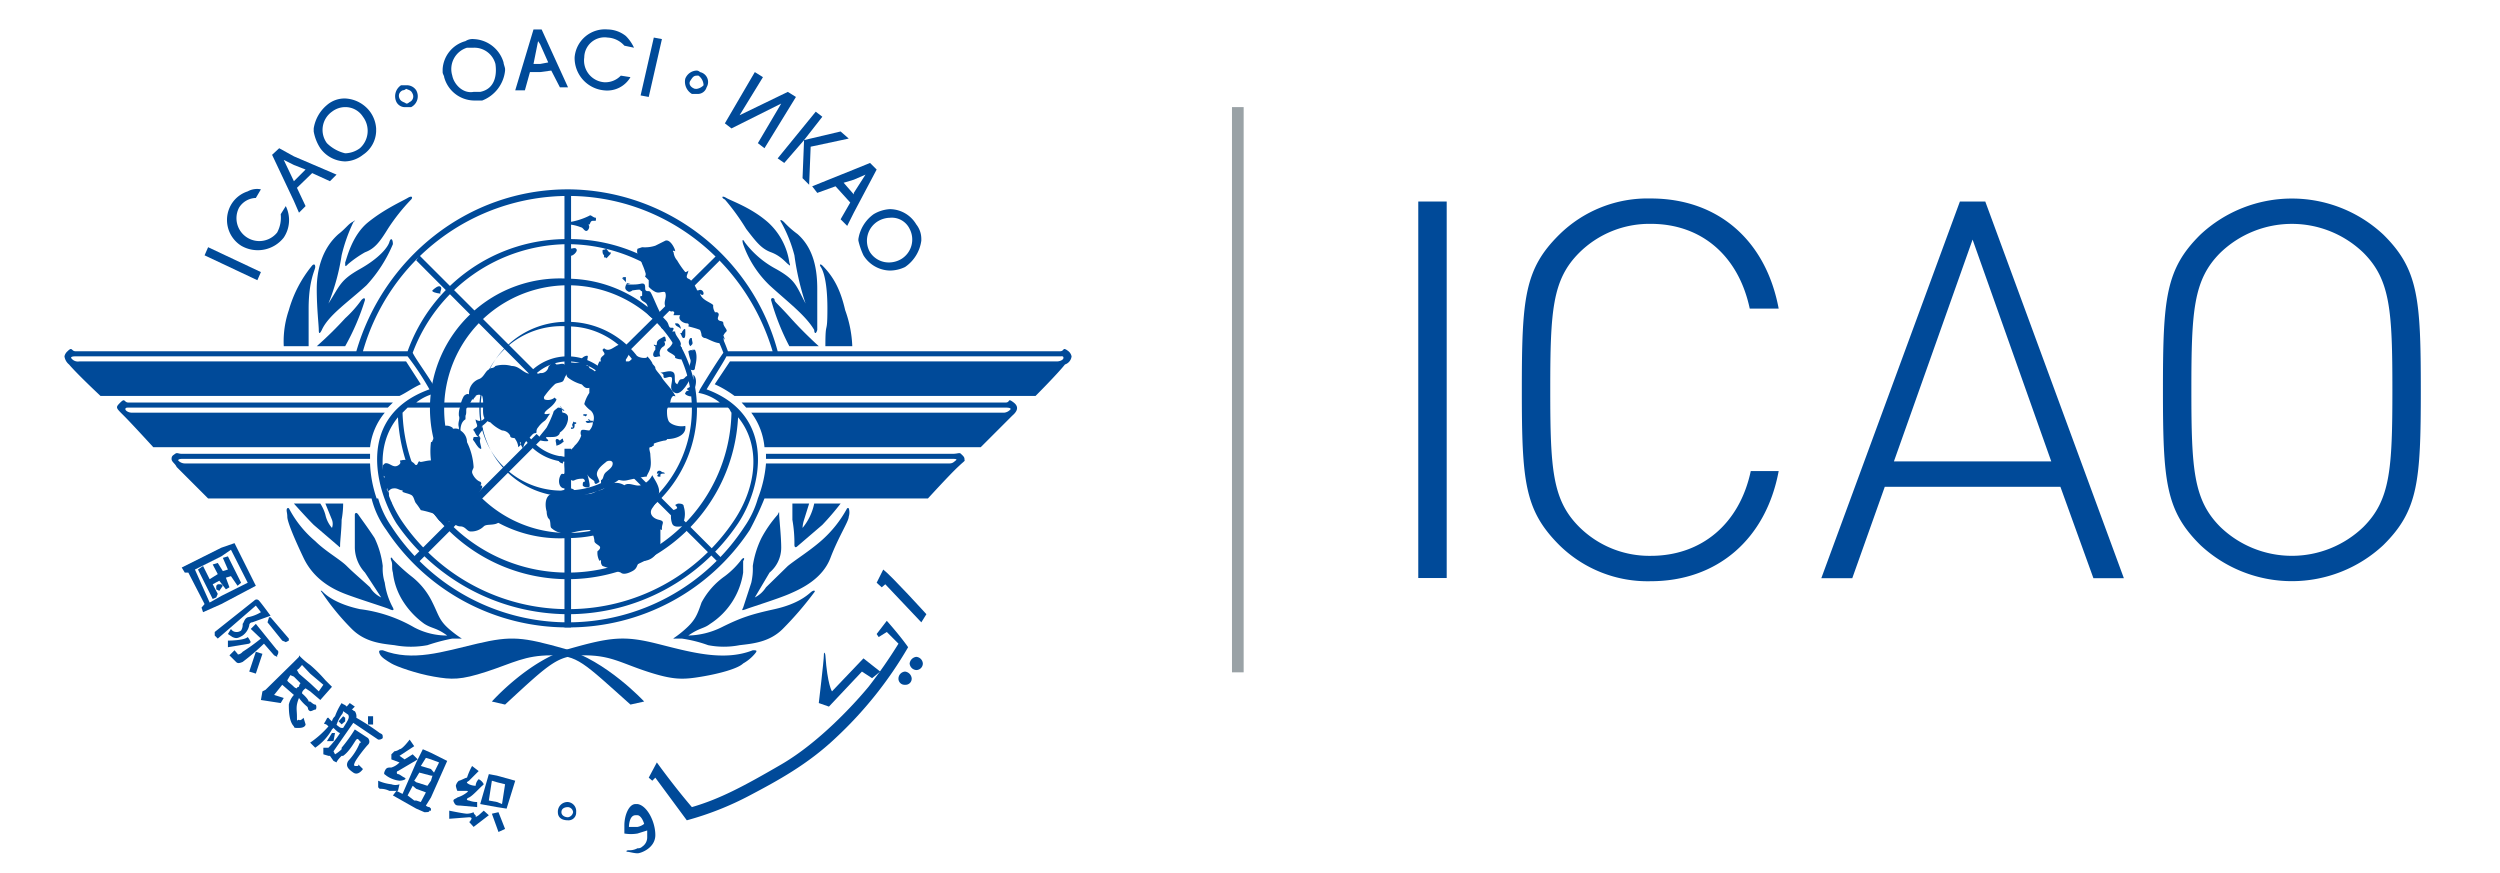 <svg id="Layer_1" data-name="Layer 1" xmlns="http://www.w3.org/2000/svg" viewBox="0 0 492.5 172"><defs><style>.cls-1,.cls-3{fill:#004a99;}.cls-2{fill:#9aa2a6;}.cls-3{fill-rule:evenodd;}</style></defs><rect class="cls-1" x="279.4" y="39.7" width="5.6" height="74.17"/><path class="cls-1" d="M325.2,114.5a24.8,24.8,0,0,1-18-7.1c-6.9-6.9-7.4-12.6-7.4-30.6s.5-23.8,7.4-30.6a24.8,24.8,0,0,1,18-7.1c13.3,0,22.7,8.3,25.2,21.7h-5.7c-2.2-10.4-9.5-16.7-19.5-16.7a19.6,19.6,0,0,0-14.1,5.7c-5.3,5.3-5.7,11.4-5.7,27s.4,21.7,5.7,27a19.6,19.6,0,0,0,14.1,5.7c10,0,17.5-6.3,19.7-16.7h5.5c-2.5,13.4-12.1,21.7-25.2,21.7"/><path class="cls-1" d="M412.4,113.9l-6.5-18H371.3l-6.4,18h-6.1l27.3-74.2h5l27.3,74.2Zm-39.3-23h31L388.6,47.2Z"/><path class="cls-1" d="M469.5,107.4a26.4,26.4,0,0,1-36,0c-6.9-6.8-7.4-12.6-7.4-30.6s.5-23.8,7.4-30.6a26.4,26.4,0,0,1,36,0c6.9,6.8,7.4,12.6,7.4,30.6s-.5,23.8-7.4,30.6m-3.9-57.6a20.3,20.3,0,0,0-28.2,0c-5.3,5.3-5.7,11.4-5.7,27s.4,21.7,5.7,27a20.3,20.3,0,0,0,28.2,0c5.3-5.3,5.7-11.4,5.7-27s-.4-21.7-5.7-27"/><rect class="cls-2" x="242.7" y="21.1" width="2.3" height="111.35"/><polygon class="cls-3" points="51.4 53.6 41 48.7 40.3 50.3 50.7 55.2 51.4 53.6"/><path class="cls-3" d="M51.4,37.3a3.8,3.8,0,0,0-2.6.4,5.9,5.9,0,0,0-3,2.2,6,6,0,0,0,1.7,8.5,6.5,6.5,0,0,0,8.4-1.6,6.2,6.2,0,0,0,.4-6.2l-1,1.6a6.2,6.2,0,0,1-.7,3.6,4.5,4.5,0,0,1-7.5-4.9A4,4,0,0,1,50.4,39Z"/><path class="cls-3" d="M66.3,34.4l-8.4-3.6v1.7l2.3.9-2.3,2.3v3.9l1,2.3,1.3-1.3L58.5,37l3-2.9L65,35.7Zm-8.4-3.6L55,29.2l-1.4,1.3,4.3,9.1V35.7l-2-4.2,2,1Z"/><path class="cls-3" d="M72.9,22A6.5,6.5,0,0,0,68,19.4v1.7A4.1,4.1,0,0,1,71.5,23a4.6,4.6,0,0,1-.6,6.2,5.1,5.1,0,0,1-2.9,1v1.6a6,6,0,0,0,3.5-1.3,5.8,5.8,0,0,0,2.6-4.6v-.6A6.3,6.3,0,0,0,72.9,22M68,19.4a5.3,5.3,0,0,0-3.6,1.3,7.5,7.5,0,0,0-2.6,4.6v.6a8.8,8.8,0,0,0,1.3,3.3A6.2,6.2,0,0,0,68,31.8V30.2a7.6,7.6,0,0,1-3.6-2,4.4,4.4,0,0,1,1-6.2,4.3,4.3,0,0,1,2.6-.9Z"/><path class="cls-3" d="M80.7,20.1c-.4.3-.4.3-.7.3v.7h1a2.4,2.4,0,0,0,1-3.3,2.2,2.2,0,0,0-2-1v.7c.7.3,1,.3,1.3,1a1.2,1.2,0,0,1-.6,1.6m-.7.3c-.3-.3-1-.3-1.3-1s0-1.3.6-1.6a1.1,1.1,0,0,0,.7-.3v-.7H79a2.6,2.6,0,0,0-.9,3.3,1.9,1.9,0,0,0,1.9,1Z"/><path class="cls-3" d="M99.2,12.3a6.4,6.4,0,0,0-5.9-4.6V9.4a4.3,4.3,0,0,1,4.3,3.2c.3,2,0,4.9-3,5.5H93.3v1.7H95a7.1,7.1,0,0,0,4.5-5.9v-.3c0-.3-.3-1-.3-1.3M93.3,7.7a2.5,2.5,0,0,0-1.6.4,6.1,6.1,0,0,0-4.5,5.5v.6c0,.4.3.7.3,1a6.2,6.2,0,0,0,5.8,4.6V18.1c-2.2.4-3.9-1.6-4.2-3.2A4.4,4.4,0,0,1,92,9.4h1.3Z"/><path class="cls-3" d="M111.9,17.2,106.7,5.8h-.3V8.7l1.6,3.6-1.6.3v1.6l2.2-.3,1.7,3.3ZM106.4,5.8h-1.3l-3.6,12h1.9l1-3.6h2V12.6h-1.3l.9-4.5.4.6Z"/><path class="cls-3" d="M124.9,9.4a8,8,0,0,0-1.6-2.3,5.9,5.9,0,0,0-3.6-1.3,6,6,0,0,0-6.5,5.5,6.4,6.4,0,0,0,5.8,6.5,5.3,5.3,0,0,0,5.2-2.6l-1.9-.3a4.2,4.2,0,0,1-3.3,1.3,4.3,4.3,0,0,1-3.9-4.9,4,4,0,0,1,4.6-3.9A4.7,4.7,0,0,1,123,9Z"/><polygon class="cls-3" points="127.8 19.1 130.4 7.7 128.8 7.4 126.2 18.8 127.8 19.1"/><path class="cls-3" d="M137.3,14.9h.3a2.4,2.4,0,0,1,1,1.9,2.4,2.4,0,0,1-1.3.7v1a1.8,1.8,0,0,0,1.9-1.3,2,2,0,0,0-1.3-3,1,1,0,0,0-.6-.3Zm-.4,2.6c-.9-.3-1.3-1-.9-1.6s.6-1,1.3-1v-1a2.5,2.5,0,0,0-2.3,1.6,2.8,2.8,0,0,0,1.3,3h1v-1Z"/><polygon class="cls-3" points="142.8 24.3 148.7 14.2 150.3 15.2 145.7 22.7 155.2 18.1 156.8 19.1 150.6 29.2 149.3 28.2 153.9 20.4 144.1 25.3 142.8 24.3"/><polygon class="cls-3" points="159.4 36.4 159.7 28.9 167.2 27.3 165.6 25.9 158.4 27.6 162 23 160.7 22 153.2 31.2 154.5 32.1 158.4 27.6 158.1 35.1 159.4 36.4"/><path class="cls-3" d="M168.2,41.9l4.5-8.5-1.3-1.3-3.2,1.3v2l2.3-1L168.2,38Zm-1.3,2.6,1.3-2.6V38.3l-2-2.3,2-.6v-2L160,36.7l1,1.3,3.6-1.3,2.9,3.2-1.9,3.3Z"/><path class="cls-3" d="M178.3,52.6a7.5,7.5,0,0,0,3.2-5.2v-.3a4.6,4.6,0,0,0-1-2.9,6.1,6.1,0,0,0-5.2-3v1.7a3.9,3.9,0,0,1,3.9,2.2,4.5,4.5,0,0,1-1.6,5.9,4.8,4.8,0,0,1-2.3.7v1.6a7,7,0,0,0,3-.7m-3-11.4a7,7,0,0,0-3.2,1,7.4,7.4,0,0,0-3,4.9v.3a14.2,14.2,0,0,0,1,2.9,6.3,6.3,0,0,0,5.2,3V51.7a4.4,4.4,0,0,1-3.9-2,4.5,4.5,0,0,1,1.7-6.2,4.8,4.8,0,0,1,2.2-.6Z"/><path class="cls-3" d="M43.6,117.4l5.2-2.6-3.3-6.5-1.9,1.3v-1.7l2.6-.9,4.2,8.4L43.6,119Zm-5.2-5.2,2.9,6.5,2.3-1.3V119L40,120.6l-.3-.9.6-.7-3.2-6.2h-.7l-.6-1,7.8-3.9v1.7Z"/><polygon class="cls-3" points="39 112.2 40 111.5 41.3 114.1 42.9 113.1 41.9 111.2 42.9 110.9 43.9 112.5 44.9 112.2 43.9 109.9 44.9 109.6 47.5 114.8 46.8 115.4 45.5 113.5 44.5 113.8 45.2 115.7 44.5 116.1 43.2 114.4 41.9 115.1 42.9 117 42.6 117.7 41.9 118 39 112.2"/><polygon class="cls-3" points="42.6 115.4 42.6 116.1 43.2 116.4 43.9 115.4 43.6 115.1 42.9 115.1 42.6 115.4"/><path class="cls-3" d="M42.3,125.2v-.7l7.8-6.2a.6.6,0,0,1,.9,0c.4.4,2.3,3,2.3,3l-3.6,1.3a.6.6,0,0,0-.6.6,3.3,3.3,0,0,1-1.3,2c-1,.6-1.3.6-2,.3l-.9-.6.6-1a1.2,1.2,0,0,0,1,.6,1.4,1.4,0,0,0,1-.3,2.1,2.1,0,0,0,.3-1.3c.3-.3.3-1,1-1.3a7.7,7.7,0,0,0,2.6-1l-1-1.3-7.5,6.5Z"/><path class="cls-3" d="M44.9,126.2s3.2,0,3.9-.7a4.1,4.1,0,0,1,.6,1l-.3.3-4.2.7Z"/><path class="cls-3" d="M46.2,128.1l.6.7c0,.3.7,0,1-.4a38.9,38.9,0,0,0,3.6-2.6l-2-1.9,1-1,4.2,5.2c.3,0,.3.7,0,1v.3l-.6-.3-2-2.3a44.4,44.4,0,0,1-4.2,3.6c-.7.3-1,.3-1.3,0l-1.3-1.3Z"/><polygon class="cls-3" points="50.4 128.4 49.1 132.3 50.4 132.7 51.7 128.8 50.4 128.4"/><polygon class="cls-3" points="52.7 122.6 53 121.6 53.3 121.6 56.9 125.8 56.9 126.2 56.3 126.5 55.6 126.2 52.7 122.6"/><rect class="cls-1" x="72.5" y="141.1" width="1" height="1.63"/><path class="cls-3" d="M67.3,143.4h.3c1-1.6,1.3-2,1-2.6l-1-.7a1.1,1.1,0,0,1-.3.7v-2.3c.3.3.7.3,1,.7l.6-.7,1,.7-.6.6c.3,0,.3.3.6.3a1.8,1.8,0,0,1,.3,1.3,46,46,0,0,1,4.6,3c.6.3.6.3.6,1a1.1,1.1,0,0,1-.9.3l-4.9-3.3-2.3,3.3Zm0,5.5h.3c1.3-.9,2.3-2.9,2.6-3.2s.4,0,.7.3.3.3,0,.3a11.4,11.4,0,0,1-2.3,3.6c-.6,1,0,1.6,1,2.3s1.9-.7,1.9-.7l-.9-.9c0,.3,0,.3-.4.3s-.6,0-.3-.7,2-2.9,2.6-3.5,0-1.3,0-1.3l-2.6-1.7a29.8,29.8,0,0,1-2.6,3.6Zm-1-6.1c.4.3.7.6,1,.6v2.3L65.7,148l.3.6a6.4,6.4,0,0,0,1.3-1v1.3c-1,1-1,1.3-1,1.3l-.6-.3-.7-1h-.3l-1-.3v-1.3h1a18.6,18.6,0,0,0,2.3-2.9c-.3,0-1-.7-1.3-1l-.3.3a10.7,10.7,0,0,1-3.3,3.6l-1-1a18.6,18.6,0,0,0,3.6-3.2l-.3-.3c-.7-.4-.7,0-.3-.7s.3-.7.6-.7a4,4,0,0,0,.7.7,1.8,1.8,0,0,1,.6-1,12.3,12.3,0,0,1,1.3-2.6v2.3a7.1,7.1,0,0,0-1,2"/><polygon class="cls-3" points="67.6 141.1 68 141.4 68 142.1 67.3 142.7 66.7 142.1 67.6 141.1"/><polygon class="cls-3" points="65.4 144.4 66 144.4 65.7 146 64.4 146 65.4 144.4"/><path class="cls-3" d="M81.6,147l-.9-1.3s-1.4,1.9-2,1.9a2,2,0,0,1-1,.4l-.6.6v1l1.6.6a3.7,3.7,0,0,1-1.6,1c-.7,0-1,0-1.3.7s0,.6.3.9a5.5,5.5,0,0,0,2.6,1c.6,0,1.6-.3,1-.6s-1-.7-1.3-.7-.3-.6,0-.6l3.9-2.3-1-1-1.6,1-1-.7Z"/><path class="cls-3" d="M74.5,153.8a8.7,8.7,0,0,0,2.6.7,2.3,2.3,0,0,0,1.6,0l-.3,1.3H76.7a3.8,3.8,0,0,0-1.9-.4l-.3-.3Z"/><path class="cls-3" d="M84.9,151.5l.6.7,1-2-1.6-.6v-1.3l3.2,1.6-3.2,7.2v-3.3l.3-1h-.3Zm0,8.2v0Zm-2-8.8,2,.6v1.3l-2.3-.6-.6,1v-3l1.3-2.6,1.6.7v1.3l-1-.3Zm2,2.9v3.3l-1,1.6a1.1,1.1,0,0,0,.7.3l.3.3v.4h-.3c0,.3-.4.3-1,.3l-1.6-.7v-1.6l.9.3,1-1.9-1.9-.7v-1.3l2.2.7ZM82,150.2v3l-.4.6.4.3v1.3l-.7-.6-1,1.9,1.3,1H82v1.6l-4.6-2.6.7-.9,1.2.6Z"/><path class="cls-3" d="M93,150.9a13,13,0,0,0-1,2.3c-.3,0-1.3.6-1.6.6a1.8,1.8,0,0,0-.6,1,4.1,4.1,0,0,0,.3,1h1.6c.3,0,.7,0,.3.3a5.8,5.8,0,0,1-1.9,1c-.3.3-1,.3-.7.9s.4.7,1.3.7l3.3.3v-1a4.4,4.4,0,0,1-1.6-.3c-.4,0-.7-.3,0-.6s2.2-2,2.6-2.3l.3-.3a2.1,2.1,0,0,0-1-1,2,2,0,0,0-.6,1.3,3.3,3.3,0,0,1-1.3-.3c-.7-.4-.4-.4,0-.7l1.9-1.9Z"/><path class="cls-3" d="M97.9,158l1,.4.6-3.9-1.6-.4v-1.3l3.6,1-1.7,5.5-1.9-.3Zm-1-4.2-.6,3.9,1.6.3v1l-3.3-.6,1.7-5.9,1.6.3v1.3Z"/><polygon class="cls-3" points="96.9 160.3 98.2 160 99.5 163.3 98.2 163.9 96.9 160.3"/><path class="cls-3" d="M96.3,160.6l-3,2.3-.9-1a.3.3,0,0,0,.3-.3c.3-.3.3-.6-.3-.6l-3.9.3v-1.6s2.9.6,3.5.6a3.3,3.3,0,0,0,1.3-.3.8.8,0,0,0,.4.6c0,.4,0,.4.6,0l1-.9Z"/><path class="cls-3" d="M111.9,161a1.2,1.2,0,0,0,1-1,1.1,1.1,0,0,0-1-1v-1a1.8,1.8,0,0,1,1.6,2,1.5,1.5,0,0,1-1.6,1.6Zm-1.3-1c0,.6.6,1,1.3,1v.6c-1.3,0-2-.6-2-1.6a1.9,1.9,0,0,1,2-2v1c-.7,0-1.3.3-1.3,1"/><path class="cls-3" d="M125.6,162.9a3,3,0,0,0,1.3-.6c-.4-1.3-1-1.7-1.3-1.7v-2.2c1.9.3,3.5,3.5,3.5,6.1s-2.9,3.6-3.5,3.6v-1a1.1,1.1,0,0,0,.9-.3,2.2,2.2,0,0,0,1-1.9v-1.3l-1.9.6Zm-1.7,0h1.7v1.3a7.6,7.6,0,0,1-2.6,0v-1.6c0-2,.9-4.2,2.2-4.2h.4v2.2h-.4c-1.3,0-1.3,2.3-1.3,2.3m1.7,4.2v1c-.7,0-1.7-.3-2-.3s-.3-.3.3-.3a3.3,3.3,0,0,0,1.7-.4"/><path class="cls-3" d="M128.5,153.8l.6-.6,6.2,8.4a60.1,60.1,0,0,0,12.4-4.9c5.5-2.9,11.4-6.1,16.9-11.3a77.7,77.7,0,0,0,14.3-17.9c-1.6-2.3-4.2-5.2-4.2-5.2l-2,2.6.4.6,1.6-1,2.3,2.3a96.3,96.3,0,0,1-5.9,8.5c-2.9,3.5-9.8,11-17.2,15.3s-12.1,6.8-17.6,8.4c-3.6-4.2-6.9-8.8-6.9-8.8l-1.6,3Z"/><path class="cls-3" d="M170.1,129.7l-6.2,6.5s-.9-1.3-1.3-7.1c0-.3-.3-1-.3,0s-1,9.4-1,9.4l2,.7,6.5-6.9,2,1.3,1.6-1.3Z"/><path class="cls-3" d="M177,133.6a1.4,1.4,0,0,1,1.3-1.3,1.5,1.5,0,0,1,1.3,1.3,1.2,1.2,0,0,1-1.3,1.3,1.2,1.2,0,0,1-1.3-1.3"/><path class="cls-3" d="M179.2,130.7a1.5,1.5,0,0,1,1.3-1.3,1.4,1.4,0,0,1,1.3,1.3,1.3,1.3,0,0,1-1.3,1.3,1.4,1.4,0,0,1-1.3-1.3"/><path class="cls-3" d="M172.7,114.8l1.3-2.6c1.7,1.3,8.5,8.8,8.5,8.8l-1,1.6-7.1-7.5-.7.6Z"/><path class="cls-3" d="M111.9,112.8a32.2,32.2,0,0,0,32.2-31.5c-.3-.4-.3-.7-.7-1H119.7v-1h22.1a9.4,9.4,0,0,0-4.2-1.9l.3-.7c2-3.3,3.6-5.8,4.6-7.2a32.9,32.9,0,0,0-30.6-21.4v-1a33.1,33.1,0,0,1,31.5,22.1h8.8c-5.2-17.5-21.1-30.6-40.3-30.6V37.3a43,43,0,0,1,41.3,31.9h55.6c1,0,.4-1,1.7,0a1.8,1.8,0,0,1,.6,1,1.9,1.9,0,0,1-1.3,1.6c-1.6,2-5.8,6.2-5.8,6.2H144.7a21.1,21.1,0,0,0-3.9-2.3l3-4.5h64.4c.6,0,1.3-.3,1.3-.7s-.3-.3-.7-.3H143.1c-.3.7-1.9,3.2-3.9,6.5,14,5.2,10.8,19.5,6.2,26.4A40.4,40.4,0,0,1,111.9,121v-1a39.2,39.2,0,0,0,32.8-17.6c4.3-6.5,5.3-14.6.7-20.2a33.6,33.6,0,0,1-33.5,31.9ZM80.3,80.3l-1,1a32.5,32.5,0,0,0,32.6,31.5v1.3A33.5,33.5,0,0,1,78.4,82.2c-4.6,5.6-3.6,13.7.6,20.2A39.5,39.5,0,0,0,111.9,120v1a41.2,41.2,0,0,1-33.8-17.9c-4.3-6.9-7.9-21.2,6.5-26.4a53.4,53.4,0,0,0-4.3-6.5H14.9c-.3,0-.9,0-.9.3a1.6,1.6,0,0,0,1.6.7H80l2.9,4.5c-1.6.7-2.9,1.7-4.2,2.3H19.8s-4.5-4.2-6.2-6.2a2.5,2.5,0,0,1-.9-1.6,1.8,1.8,0,0,1,.6-1c1-1,.7,0,1.6,0H70.2C75.5,51,92,37.3,111.9,37.3v1.3A42.1,42.1,0,0,0,71.5,69.2h8.8a33.3,33.3,0,0,1,31.6-22.1v1A32.9,32.9,0,0,0,81.3,69.5c.7,1.4,2.6,3.9,4.6,7.2l.3.7A9.4,9.4,0,0,0,82,79.3h22.1v1Z"/><path class="cls-3" d="M112.5,88.4v35.2h-1.3V88.4h1.3Zm5.2-2.9,24.4,24.4-.9.6-24.1-24c.3-.4.6-.7.6-1m-.9-11.1,24.4-24.1.6,1L117.7,75.4l-.9-1m-5.6-1.6V37.7h1.3V72.8h-1.3ZM106,75.4,82,51.3l.6-1,24.1,24.1c-.3.3-.3.7-.7,1M81.3,109.9l24.4-24.4a9.4,9.4,0,0,1,1,1L82.3,110.9Z"/><path class="cls-3" d="M126.9,138.2s-7.5-8.1-15.7-10.4-10.4-2.6-17.2-1-12.7,3.6-18.6,1.3c-.6,0-.9,0-.6.7s1.3,1.3,2.3,1.9,4.9,2,8.4,2.6,5.2.7,10.4-1,7.5-3.2,12.7-3.2,6.2,1.3,15.6,9.7l2.7-.6"/><path class="cls-3" d="M89.1,125.8a36.9,36.9,0,0,0-4.9,1.3,17.6,17.6,0,0,1-6.5,0c-2.6-.3-5.8-.6-8.4-3.2a47.6,47.6,0,0,1-5.9-7.2c-.3-.3-.3-.6.3,0s2.6,2.3,7.2,3.3a28.3,28.3,0,0,1,10.7,3.6,13.8,13.8,0,0,0,6.5,1.6c-2.2-1.6-2.9-1.3-4.5-2.3a16,16,0,0,1-4.3-4.6,13.3,13.3,0,0,1-1.9-5.5c-.3-1,0-1.6-.3-2.3s0-.9.3-.3a33.1,33.1,0,0,0,3.6,3.3,14.3,14.3,0,0,1,4.2,5.2c1.3,2.6,1.3,3.6,3.6,5.5s2.6,1.6,1.6,1.6Z"/><path class="cls-3" d="M72.9,88.1H30.2s-4.2-4.6-5.8-6.2-1.7-1.6-.7-2.6.7,0,1.6,0H77.4l-1,1H25.3c-.3,0-.6,0-.6.3s.6.7,1.3.7H75.8a12.9,12.9,0,0,0-2.9,6.8"/><path class="cls-3" d="M76.7,120c-.6-.3-6.1-2-8.7-3s-6.2-2.9-8.2-7.1-3.2-7.2-3.2-8.1-.3-1.3,0-1.7h.3a21.3,21.3,0,0,0,5.2,6.5c2,2,4.9,3.6,6.2,4.9s3.2,2.9,4.6,4.2a5,5,0,0,0,2.2,2l-3.2-4.9a7.4,7.4,0,0,1-2-4.9v-6.5c0-.3.3-.6.7,0s1.9,2.6,3.2,4.6a17.7,17.7,0,0,1,1.6,5.5,9.3,9.3,0,0,0,.4,3.3,14.1,14.1,0,0,0,1.6,4.9c.3.6,0,.6-.7.3"/><path class="cls-3" d="M57.9,99.2s2.3,2.6,3.9,4.2l4.9,4.2c.3.3.3.3.3-.3s.3-3.3.3-4.9a17.6,17.6,0,0,0,.3-3.2H64.1l1.3,3.2a2.3,2.3,0,0,1,0,1.6,5.8,5.8,0,0,1-1.3-2.6,8,8,0,0,0-1-2.2Z"/><path class="cls-3" d="M55.9,68.2a19.1,19.1,0,0,1,1-7.1,24.2,24.2,0,0,1,4.6-8.8c.3-.3.6-.3.6.3s-1.3,2.6-1.3,8.2v7.4Z"/><path class="cls-3" d="M62.4,68.2A71.7,71.7,0,0,0,68,62.7a22.8,22.8,0,0,0,3.2-3.6c.3-.3.7-.6.7,0A46.4,46.4,0,0,1,68,68.2Z"/><path class="cls-3" d="M62.4,56.9c0-3.6,1-7.9,4.3-10.8,1.3-1,1.9-1.9,2.6-2.3s.9-.6.3,0a32.2,32.2,0,0,0-2.3,6.5,42.6,42.6,0,0,1-2.6,9.5C67,56.2,67,55.2,70.9,53s5.5-4.3,5.8-5.3.7-.6.7.4a27.5,27.5,0,0,1-5.2,8.1c-3.6,3.3-7.5,5.9-8.8,8.8-.3.6-.6,1-.6,0s-.4-4.2-.4-8.1"/><path class="cls-3" d="M68,51.7c.3-.7,1.3-5.3,4.5-7.9s6.8-4.2,7.8-4.8,1,0,.7.3a37.9,37.9,0,0,0-4.6,5.8c-1.6,2.6-2.6,3.9-4.5,4.6A21.9,21.9,0,0,0,68.6,52c-.6.6-.6.6-.6-.3"/><path class="cls-3" d="M96.9,138.2s7.2-8.1,15.3-10.4,10.8-2.6,17.2-1,13.1,3.6,18.9,1.3c.7,0,1,0,.4.7a8.3,8.3,0,0,1-2.3,1.9c-1,1-4.6,2-8.2,2.6s-5.5.7-10.7-1-7.2-3.2-12.4-3.2-6.5,1.3-15.6,9.7l-2.6-.6"/><path class="cls-3" d="M134.3,125.8a25.9,25.9,0,0,1,5.2,1.3,16.1,16.1,0,0,0,6.2,0c2.6-.3,5.9-.6,8.5-3.2a66.9,66.9,0,0,0,6.2-7.2c.3-.3,0-.6-.7,0s-2.6,2.3-7.1,3.3-6.5,1.6-10.5,3.6a15.6,15.6,0,0,1-6.5,1.6c2.3-1.6,3-1.3,4.3-2.3a14.5,14.5,0,0,0,6.5-10.1v-2.3c.3-.3.3-.9-.3-.3a16.5,16.5,0,0,1-3.3,3.3,14.9,14.9,0,0,0-4.6,5.2c-.9,2.6-1.3,3.6-3.5,5.5s-2.6,1.6-1.3,1.6Z"/><path class="cls-3" d="M150.6,88.1h42.6l6.2-6.2c.7-.6,1.6-1.6.3-2.6s-.6,0-1.6,0h-52l.9,1h51.1c.3,0,1,0,1,.3a1.9,1.9,0,0,1-1.3.7H148a13.3,13.3,0,0,1,2.6,6.8"/><path class="cls-3" d="M147,120c.7-.3,6.2-2,8.5-3s6.5-2.9,8.1-7.1,3.6-7.2,3.6-8.1a2.8,2.8,0,0,0,0-1.7h-.3a23,23,0,0,1-5.2,6.5c-2.3,2-4.9,3.6-6.5,4.9l-4.3,4.2a5.6,5.6,0,0,1-2.2,2l2.9-4.9a6.4,6.4,0,0,0,2.3-4.9c0-2.2-.4-5.8-.4-6.5s0-.6-.3,0A23.7,23.7,0,0,0,150,106a18.7,18.7,0,0,0-1.7,5.5,12.3,12.3,0,0,1-.3,3.3l-1.6,4.9c-.3.6-.3.6.6.3"/><path class="cls-3" d="M165.6,99.2a53.3,53.3,0,0,1-3.6,4.2l-4.9,4.2c-.3.3-.6.3-.6-.3a26.4,26.4,0,0,0-.4-4.9V99.2h3.3l-1,3.2a6.2,6.2,0,0,0-.3,1.6,11,11,0,0,0,2.3-4.8Z"/><path class="cls-3" d="M167.9,68.2a23.3,23.3,0,0,0-1.4-7.1c-.9-3.9-2.2-6.5-4.5-8.8-.3-.3-.7-.3-.3.3s1.3,2.6,1.3,8.2-.4,1.9-.4,7.4Z"/><path class="cls-3" d="M161.3,68.2s-2.9-2.6-5.5-5.5-3.2-3.2-3.2-3.6-.7-.6-.7,0a46,46,0,0,0,3.6,9.1Z"/><path class="cls-3" d="M161,56.9c0-3.6-.6-7.9-3.9-10.8a17.7,17.7,0,0,1-2.6-2.3c-.6-.6-1-.6-.6,0a27.4,27.4,0,0,1,2.6,6.5,51.7,51.7,0,0,0,2.2,9.5c-1.9-3.6-1.9-4.6-5.8-6.8a18.7,18.7,0,0,1-6.2-5.3c-.3-.6-.6-.6-.3.4a20.7,20.7,0,0,0,5.2,8.1c3.6,3.3,7.1,5.9,8.8,8.8,0,.6.3,1,.6,0Z"/><path class="cls-3" d="M155.5,51.7a13.2,13.2,0,0,0-4.2-7.9c-3.3-2.9-7.2-4.2-8.2-4.8s-1,0-.3.3a44.6,44.6,0,0,1,4.2,5.8c2,2.6,3,3.9,4.9,4.6s2.9,2,3.3,2.3.6.6.3-.3"/><path class="cls-3" d="M73.2,98.2H41L34.8,92c-.3-.7-1-1-1-1.6s.3-.7.7-1,.6,0,1.3,0H72.9v1H35.8s-.7,0-.7.3a1.8,1.8,0,0,0,1.3.6H72.9a24,24,0,0,0,1.3,6.9h.3a18.7,18.7,0,0,0,2.6,5.5,41.5,41.5,0,0,0,34.8,18.9v1a42.7,42.7,0,0,1-35.8-19.2,17.7,17.7,0,0,1-2.9-6.2M190,90.4c0-.4-.4-.7-.7-1s-.6,0-1.6,0H150.9v1h36.8c.3,0,1,0,.6.3s-.6.6-1.3.6H150.9a24.6,24.6,0,0,1-1.6,6.9,18.7,18.7,0,0,1-2.6,5.5,41.5,41.5,0,0,1-34.8,18.9v1a42.7,42.7,0,0,0,35.8-19.2,61.3,61.3,0,0,0,2.9-6.2h32.2s4.2-4.6,5.9-6.2,1.3-1,1.3-1.6"/><path class="cls-3" d="M142.8,66.9c-.7-.6,0-1.3.3-1.6s-.6-1-.6-1.6-.7-.3-1-.7.3-.9,0-1.3-.7,0-.7-.3a2.1,2.1,0,0,1-.3-1.3c-.6-.6-2.3-1-2.6-2.3.3.4.7.4.7,0s-.4-.9-1-.6h-.3c0-.3-.4-.7-.4-1h-.6c0-.6,0-1-.7-1.3s0-1,0-1.6a.9.9,0,0,1-.6.3,16.4,16.4,0,0,1-1.6-2.3,2.8,2.8,0,0,1-.7-1.6s-.3-.3,0-.3.3.3.3,0-.9-2.3-1.9-2l-2,1a6.6,6.6,0,0,1-2.6.3l-.9.3c-.4,1,.6,2,.9,3a14.6,14.6,0,0,1,.7,1.9v.4c-.3,0,0,.3,0,.3s.3.3.6.6v1.3a4.5,4.5,0,0,0,1.3,1c.7.3,1,0,1.7,0a.3.3,0,0,1,.3.3c.3,1-.7,2,.3,3s1,.3,1.3.6,0,.3,0,.7H134v0c-.6.9.7,1.6,1.3,1.6s.3.6.3.6,1.7.4,2.3.7a2.9,2.9,0,0,1,.3,1c0,.3.4.6.7.6s1.9,1,2.9,1,.7-.7.7-1.6Z"/><path class="cls-3" d="M115.8,44.2c.6.3.3-.7,1-.7s.6,0,.6-.3v-.3c-.6,0-1-.7-1.3-.4a13.8,13.8,0,0,1-4.2,1.3v.4a8.2,8.2,0,0,1,2.6.6c.3,0,.6.7,1,.7s.9-1,.3-1.3"/><path class="cls-3" d="M112.2,49c.7,0,1-.3,1.3,0s0,.7-.3,1-1,.7-1.3,0,0-.6.6-1Z"/><path class="cls-3" d="M119.4,49c-.4.4-.7,0-.7.4s0,.6.3.9v.4s.7,0,.4.3.6-.7.9-1v-.3H120c-.3-.3-.6-1-1-.7Z"/><path class="cls-3" d="M136,68.2a1.2,1.2,0,0,1,0-1.6h.3c0,.7.3,1,0,1.3Z"/><path class="cls-3" d="M130.8,66.3c-.4.3-1.4.6-1.4,1.3s-.3.3-.6.3a.3.3,0,0,0,.3.3v.7c-.3.3-.6,1-.3,1.3s.6,0,1.3,0a1.5,1.5,0,0,1,.7-2,.6.6,0,0,0,0-.9c.6,0,.3-.4.3-.7a.3.3,0,0,0-.3-.3v0Z"/><path class="cls-3" d="M123,56.2c1.2-.3,1.9,0,3.2-.3s.7,1,1,1.3.6,0,.9.3,1.3,2.9,2,4.2,1.3,1.3,1.6,2.3.7.3,1,.7a.9.9,0,0,1-.3.6h.6c0,.7.7,1.3,1,2s0,.6,0,.9.3,0,.3.4v2.2a2.8,2.8,0,0,1-1.3-.3v-.3c-.6-.7-2.2-1-1.3-1.6a2.7,2.7,0,0,0,1-1.7c-.3,0-.6,0-.6-.3s0-1-.4-1.3-.9-.3-1.3-.6,0-.7-.3-1-2-1-2.6-2,.3-.9,0-1.6-1-.6-1.3-1.3.3-.3.3-.6v-.7c0-.3-.3,0-.3-.3s-1.3,0-1.6,0a1.3,1.3,0,0,1-.7.3c-.6-.3-.9-.6-.6-1.3s.3-.3.9-.3Z"/><path class="cls-3" d="M133.4,63.7H133c0,.6.7.6,1,1s0-1-.6-1"/><path class="cls-3" d="M134.3,65.6H134c.3.4.3,1,.7,1s.3-1,.3-1.6-.7.3-.7.6"/><path class="cls-3" d="M133.4,75.7c.3-.3.3-1,.9-1s.7-.6,1-.6,0-1,.3-1,.4,1,.4,1.3-1.7,3.6-3,3-.6-1.7-.6-2.7-1.3,0-1.6-.3.3-.6-.7-1c.7,0,2-.6,2.6,0s-.3,2.3,1,2.3Z"/><path class="cls-3" d="M136.3,75.1c-.3.6,0,1-.7,1.3s.4.6,0,.6-.3,0-.6.4,1.3.9,1.3.6,1.6-2.9.3-4.2v.9a1.5,1.5,0,0,0-.3.7Z"/><path class="cls-3" d="M136.9,69.2c-.6-.3-.9-.3-1.3,0a9.1,9.1,0,0,0,.4,1.6c.3.7-.7,1.7,0,2s.9,0,.9-.3.7-2.3,0-3.6h-.6Z"/><path class="cls-3" d="M123,54.9c-.4-.3-.4,0-.4,0s.4.3.7.7v-1h-.7Z"/><path class="cls-3" d="M129.1,80.6a17.3,17.3,0,0,1-17.2,17.2V96.6a16,16,0,0,0,15.9-16c0-8.8-7.1-16.3-15.9-16.3v-.9a17.3,17.3,0,0,1,17.2,17.2M111.9,97.8h0A17.1,17.1,0,0,1,94.7,80.6a16.9,16.9,0,0,1,17.2-17.2v.9a16.2,16.2,0,1,0,0,32.3Z"/><path class="cls-3" d="M86.8,58.2c-.3-.7.4-1.3,0-1.7s-1.3.4-1.6.7,1,.6,1.3.6.3.4.3.4"/><path class="cls-3" d="M112.2,72.8c-.6,0-.6-.7-1-1s-.9,0-1.6,0l-.3-.3c-.3-.3-.7-.3-.7,0s-.6.6-.6,1a1.5,1.5,0,0,1-1.3,1h-.3a3.8,3.8,0,0,1-2.6,0c-1-.4-1.7-1.4-3-1.4a5.8,5.8,0,0,0-3.2,0,1,1,0,0,1-.7.4.9.9,0,0,0-.6.3c-.7.3-1,1.6-2,1.9a3,3,0,0,0-1.9,3c-.4-.3-1,.3-1,.3a5.3,5.3,0,0,0-.7,2,4.2,4.2,0,0,0-.3,1.9c.3.7-.3,1.3,0,2.3a1.4,1.4,0,0,0,.3,1c0-.7,0-2,1-2.6v-.7c.3-.6,0-1.3.3-1.6s.7-1,1-1.6h.3c0-.4.4-.4.4-.7A1,1,0,0,1,95,78c.6,2-.7,4.6,1.6,5.2a8,8,0,0,0,2.3,1.6,1.9,1.9,0,0,1,1.6,1c0,.7,1,.3,1,.7a3.1,3.1,0,0,1,.6,1.6c.4-.3.7-.7.4-1s.3,1,.6,1.3c0-1.3,1-1.9,1.6-2.6s.7-.3,1-.6a1.2,1.2,0,0,1,.3-1,5.2,5.2,0,0,1,1.3-1.3c.4-.3.7-1,1-1.3s-1.3.3-1-.3,1.3-1,2-2,0-.6,0-1a2.1,2.1,0,0,1-2,.4.5.5,0,0,1,0-.7,15.7,15.7,0,0,1,2-2.3c.3-.3,1.3-.3,1.6-.6s.3-1,1-1.6,0-.7.3-.7"/><path class="cls-3" d="M95.6,82.2c-.3.4-.6.7-1,.7a1.1,1.1,0,0,1-.9-.3c0,.6.3.9.3,1.3s-1,.6-.7.9.4,1,1,1.3,0-.3,0-.3.3-.6.7-1-.4-.6,0-.9.9-.7,1.3-1.3,0-.7-.7-.4"/><path class="cls-3" d="M93.3,86.1c0,.4-.3.4,0,.7s.7,1.3,1.3,1.6-.3-1.3,0-1.9-.9-.4-1.3-.4"/><path class="cls-3" d="M110.3,80c.6.3.3,1.3.6,1.3s1,.3,1,.9v.4a3.7,3.7,0,0,1-1.6,2.6.8.8,0,0,1-.4.6c-.3.3-.9.3-1.9.3s0,.4,0,.7-2,0-2-.3,1.3-1.7,1.7-2.3a23.8,23.8,0,0,0,1.3-2.9c0-.4.6-.7.9-1a1.6,1.6,0,0,1,1.3.6h-.3Z"/><path class="cls-3" d="M110.6,86.5h-1c-.3.3,0,.6,0,1.3a2.8,2.8,0,0,0,1.3-.7c.3,0,0-.3,0-.6s-.6.3-.6.3-.4-.3-.4-.3Z"/><path class="cls-3" d="M113.2,83.2s-.3-.3-.3,0-.4.3,0,1h-.4v.3c.7,0,.7-.3.7-1h.3v-.3Z"/><path class="cls-3" d="M88.8,84.5c.6,0,1.3-.3,1.9.3A2.7,2.7,0,0,1,92,87.1,12.8,12.8,0,0,1,93.3,92c0,.3-.3.6-.3,1s.7,1.6,1.6,1.9a.4.4,0,0,1,0,.7s.4,0,.4.3-.4.7-.7,1.3.3.6.3,1.3,0,1,.4,1.3a6.2,6.2,0,0,0,3.5,2.3v.6c-.9,1-2.6.4-3.2,1a3.5,3.5,0,0,1-2.6,1c-.7,0-1-1-2-1s-1.6-1-2.2-1a1.2,1.2,0,0,1-1,.4c-.3-.4-.3-.4-.7-.4s-.9-1.3-1.6-1.6a18.4,18.4,0,0,0-2.3-.6,14.6,14.6,0,0,0-.9-1.3c-.4-.4-.4-1.4-1-1.7s-1-.3-1.7-.6v-.3c-.6,0-.9-.4-1.6-.4h.4c-.7,0-1,0-1.4.4s-.3,0-.3-.4-.3,1.3,0,1.6.3-.9,0-1.2a2,2,0,0,1-.6-2.7s-.7-.3-.7-.6a3.2,3.2,0,0,0,.3-1.6l.4-.4c.9-.3,1.6,1,2.6.4s0-1,.6-1a2.8,2.8,0,0,1,2.6.6s.4.7.7,0,.3-.3.6-.3,1.3-.3,2-.3a14.5,14.5,0,0,1,0-3.6.3.3,0,0,0,.3-.3,5.3,5.3,0,0,0,.7-2c0-.3.6-.3.9-.6a2,2,0,0,1,2.6.3Z"/><path class="cls-3" d="M110.6,90c-.3,0-.7.4-.7.4a1.1,1.1,0,0,0,1,.9V90c-.3,0-.6-.3-.6,0Z"/><path class="cls-3" d="M128.1,89.1c0,1.3.4,2.6-.3,3.9s-.3.9-.6.9-2.3.4-3.6.7-1.6-.3-2.6,0-1-.3-1.3,0-.7,1-1.3.6v-.6c.6-.3.3-1,1-1.6s1.3-1,1.3-1.7-1-.6-1.3-.3-2.3,1.6-1.7,2.9.4,1,0,1.3-.6,0-.6-.3-1-.6-1.3-1.3.6,2,.3,2.3-1.3,0-1.3-.3,0-.7.3-.7,0-.6-.3-.6-1,0-1.6.3-.7-.3-1,0,0,1.6-1,1.6-1.3-1.3-.9-2.3.6-.3.9-.6,0-1.3,0-2,.7,0,.7-.3a4.1,4.1,0,0,0-.3-1c0-.9,1.3-1.6,1.6-2.2a4.6,4.6,0,0,0,1.3-2,1.1,1.1,0,0,1,0-1c.3-.3,1,0,1.6,0a2.4,2.4,0,0,0,.7-1.6,2,2,0,0,0-.4-2.3,5.2,5.2,0,0,1-1.3-1.3,7.2,7.2,0,0,1,1-2.2v-1c-1,.3-1.3-.7-1.6-.7a7.9,7.9,0,0,1-2.6-1.3c-.7-.6,0-1.6,0-2.6s.3,0,.3-.3,1.6.3,2.3-.3v-.4c.3-.6,1.3-.9,1.3-.6s-.3,1.6-.3,1.6,0,.3.3.3.3.4.3.4.7.3,1,.6.6-1.3,1-1.9h.3c-.3-.7.3-1,.6-1.3s-.3-.7-.3-1l.3-.3c1,.9,2-.4,3-.7s1.9.7,2.6,1.3-.4.7-.4.3-.6,1-.9,1.3v.4h.6c.7-.4,1-1.3,1.7-1a2.9,2.9,0,0,0,1.6.3.3.3,0,0,0,.3-.3,5.3,5.3,0,0,1,1,1.3c0,.3.6.6.6,1s1,1.3,1.3,1.9,1.7,2,2.3,3,.3.6,0,.6-.6.7-.6,1-.7,1.3-.7,1.9,0,1.3.3,2,2,1.3,3.3,1c.3,1.9-2,2.6-3.6,2.6,0,.3-.6.3-.6.3s-1.4.3-2,.6v.4c-.3,0-.3.3-.7.3s0,1,0,1.3Z"/><path class="cls-3" d="M115.1,81.6c-.3,0-.3.3,0,.3s0,.3.4,0,0-.3-.4-.3"/><path class="cls-3" d="M116.1,82.6h-.3l.3.3c-.3,0-1,0-.6.3s.6,0,1.3,0v-.3c-.4,0-.7,0-.7-.3"/><path class="cls-3" d="M130.4,93c-.3-.4-1-.4-1,.3h.4c-.4.3-.4.6,0,.6h.3v-.3c0-.3.3-.3.7-.3s0-.3-.4-.3"/><path class="cls-3" d="M117.7,96.6a1.9,1.9,0,0,0,1.3-.4,3.1,3.1,0,0,1,4-.6c.9-.7,2.2.3,3.2,0a3.8,3.8,0,0,0,2.3-2c.3.7,1.6,2.3,1.3,3.6a7.1,7.1,0,0,1-1.3,2.9c-.7,1,0,2,1.3,2.3s.6.7.6,1.6-.3,0-.3.4,0,.9,0,1.6v1.3c-.3.6-.3,1.3-.7,1.6a3.2,3.2,0,0,1-2.9,1.6c-1.3.4-.6,1.3-1.9,2s-2,.6-2.3.3l-3.6-1.3a1.2,1.2,0,0,1-.3-1s0-.3-.3,0a3.3,3.3,0,0,1-.4-1.9c.4-.3.7-.7.4-1s-1-.6-1-1-.3-1.9-1-2.2a15.1,15.1,0,0,0-3.6.6,4.3,4.3,0,0,1-3.9-1c-.3-.3,0-1.6-.6-1.9a2.8,2.8,0,0,1-.3-1.3c-.4-1.3-.4-3.6,1.6-3.6a.3.3,0,0,1,.3-.3c1.3,0,2.6-1.3,3.6-.3s4.2,1.2,4.9-.7Z"/><path class="cls-3" d="M133.4,99.2c.6,0,1.3,0,1.3.6a4.8,4.8,0,0,1,0,2.9c0,.4,0,1-.4,1s-1.6.3-1.9-.6a3.9,3.9,0,0,1,0-2.6,1.6,1.6,0,0,0,1-.4c0-.3-.4-.6-.4-.6s.4-.3.7-.3Z"/><path class="cls-3" d="M77.1,98.8c-.7,1,.6,1,.3,1.7s-.3-1-.3-1.7"/><path class="cls-3" d="M137.3,80.6A25.4,25.4,0,0,1,111.9,106v-1a24.4,24.4,0,0,0,0-48.8V54.9a25.7,25.7,0,0,1,25.4,25.7M111.9,106h0a25.6,25.6,0,1,1,0-51.1v1.3a24.4,24.4,0,0,0,0,48.8Z"/><path class="cls-3" d="M122.3,80.6A10.7,10.7,0,0,1,111.9,91V90a9.4,9.4,0,0,0,0-18.8v-1a10.5,10.5,0,0,1,10.4,10.4M111.9,91h0a10.5,10.5,0,0,1-10.4-10.4,10.3,10.3,0,0,1,10.4-10.4v1a9.4,9.4,0,0,0,0,18.8Z"/><path class="cls-3" d="M61.1,138.2c.4.3.7.6,1,.6s.3,1,0,1-.6.3-1,.3Zm0-7.2a28,28,0,0,1,3,3l1.3,1.3-2.3,2.6-2-1.7v-1.6l1.7,1.6.9-1.3-2.6-2.2Zm-1.6,5.6c.7.6,1.3,1.3,1.3,1.6h.3v1.9c-.6-.3-.3-.6-.6-.9a9.1,9.1,0,0,1-1.6-1.7v-2.2a1.1,1.1,0,0,1,.3-.7l-.3-.3v-1.6l2.2,1.9v1.6l-.9-.6c-.4.3-.7.6-.7,1m-.6,5.2c.3.3.9-.4.9-.4l.4,1.3s0,.7-1.3.7Zm0-12.4v2.3l.6-.7,1.6,1.7V131a14,14,0,0,1-2.2-1.9Zm0,8.1h0c-.7,1.7-.4,2.3-.4,3.6s0,.7.4.7v1.6h-.4c-.3,0-.6,0-.6-.3v-7.8a1,1,0,0,0,.6.3s0-.3.4-.3Zm-1-7.1,1-1v2.3l-.4.3.4.7v1.6l-1-1Zm0,12.7c-1-1-1-3.3-1-4.3a4.1,4.1,0,0,1,1-1.9l-2.3-2-1.6,2,1.9.6-.6,1-3.9-.6.3-1.7.6-.3,5.6-5.5v2.9l-.7-.3-.6,1c0,.3.6.6,1.3,1.3Z"/></svg>